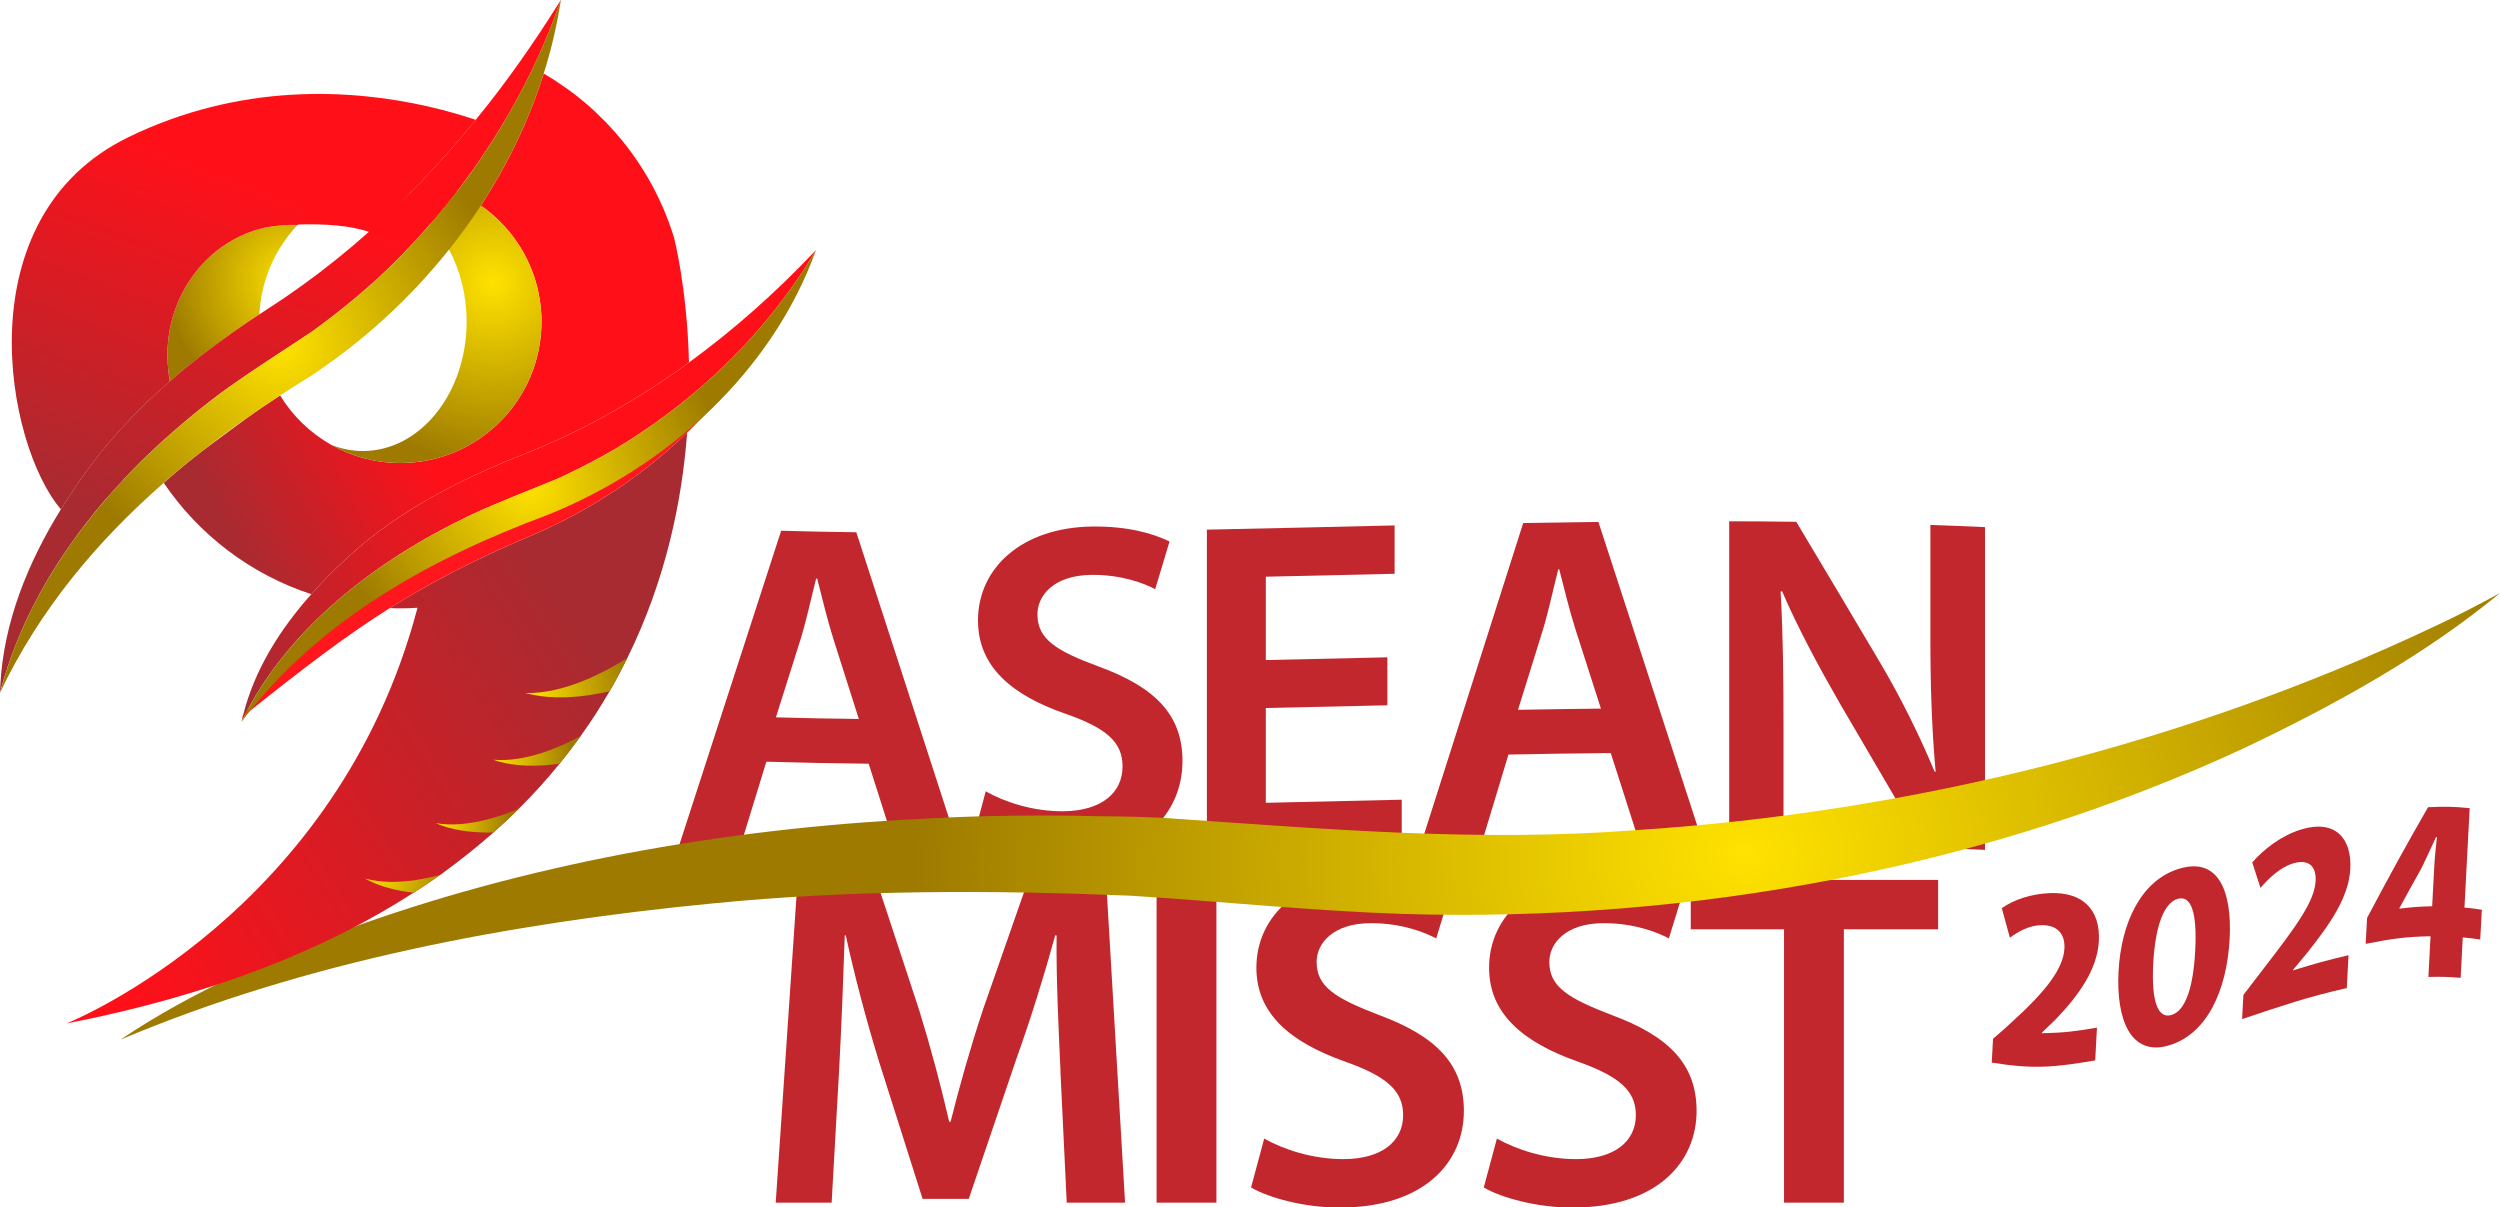 <?xml version="1.0" encoding="UTF-8" standalone="no"?><svg width='147' height='71' viewBox='0 0 147 71' fill='none' xmlns='http://www.w3.org/2000/svg'>
<g clip-path='url(#clip0_47_8274)'>
<path d='M15.365 13.372C15.365 13.372 19.385 12.811 21.758 13.656C24.131 14.502 23.688 13.372 23.688 13.372L24.131 10.878L19.71 9.949L15.53 10.393L15.371 13.372H15.365Z' fill='url(#paint0_linear_47_8274)'/>
<path d='M45.063 44.781C44.408 46.916 44.083 47.98 43.428 50.108C41.999 50.061 41.285 50.031 39.851 49.966C41.881 43.711 43.906 37.463 45.931 31.208C47.701 31.255 48.581 31.273 50.352 31.297C52.406 37.634 54.46 43.971 56.514 50.309C55.027 50.309 54.283 50.309 52.796 50.297C52.111 48.139 51.763 47.063 51.078 44.906C48.669 44.876 47.465 44.858 45.051 44.787L45.063 44.781ZM50.499 42.275C49.903 40.395 49.602 39.461 49.006 37.581C48.64 36.422 48.333 35.122 48.05 34.016C48.026 34.016 48.014 34.016 47.991 34.016C47.707 35.11 47.43 36.428 47.087 37.545C46.503 39.402 46.208 40.33 45.624 42.18C47.572 42.233 48.546 42.251 50.493 42.275H50.499Z' fill='#C1272D'/>
<path d='M57.955 46.525C59.082 47.17 60.77 47.72 62.541 47.702C64.767 47.678 66.006 46.614 66.006 45.065C66.006 43.629 65.05 42.801 62.63 41.962C59.507 40.874 57.506 39.213 57.506 36.481C57.506 33.384 60.097 31.019 64.206 30.96C66.26 30.93 67.783 31.356 68.769 31.841C68.432 32.964 68.261 33.52 67.925 34.643C67.252 34.288 65.924 33.78 64.153 33.803C61.957 33.833 61.001 35.021 61.001 36.121C61.001 37.587 62.105 38.273 64.631 39.201C67.901 40.407 69.53 42.015 69.53 44.746C69.53 47.785 67.222 50.492 62.323 50.545C60.322 50.569 58.238 50.013 57.199 49.398C57.506 48.252 57.654 47.672 57.961 46.525H57.955Z' fill='#C1272D'/>
<path d='M81.578 41.471C78.715 41.536 77.287 41.571 74.43 41.63V47.205C77.629 47.134 79.229 47.093 82.422 47.022V49.865C77.842 49.966 75.546 50.025 70.965 50.12V31.143C75.38 31.054 77.588 30.995 82.003 30.895V33.738C78.975 33.803 77.458 33.845 74.43 33.91V38.811C77.293 38.745 78.721 38.71 81.578 38.651V41.465V41.471Z' fill='#C1272D'/>
<path d='M88.697 44.368C88.042 46.531 87.717 47.613 87.062 49.777C85.633 49.806 84.919 49.818 83.485 49.848C85.51 43.481 87.54 37.12 89.565 30.753C91.336 30.723 92.215 30.712 93.986 30.688C96.046 37.002 98.1 43.309 100.149 49.623C98.661 49.623 97.918 49.623 96.43 49.641C95.745 47.495 95.397 46.425 94.712 44.279C92.304 44.303 91.1 44.32 88.685 44.368H88.697ZM94.134 41.666C93.537 39.804 93.237 38.87 92.64 37.013C92.274 35.867 91.967 34.572 91.684 33.478C91.66 33.478 91.649 33.478 91.625 33.478C91.342 34.578 91.064 35.908 90.722 37.037C90.137 38.917 89.842 39.857 89.258 41.737C91.206 41.701 92.18 41.69 94.128 41.666H94.134Z' fill='#C1272D'/>
<path d='M101.677 49.629C101.677 43.303 101.677 36.978 101.677 30.652C103.254 30.652 104.045 30.664 105.621 30.682C107.58 33.957 108.56 35.606 110.52 38.911C111.789 41.057 112.887 43.286 113.755 45.373C113.778 45.373 113.79 45.373 113.814 45.373C113.59 42.831 113.507 40.377 113.507 37.48C113.507 34.832 113.507 33.514 113.507 30.865C114.788 30.913 115.431 30.936 116.718 30.995C116.718 37.321 116.718 43.646 116.718 49.972C115.29 49.907 114.575 49.877 113.141 49.83C111.158 46.431 110.166 44.74 108.188 41.37C106.978 39.266 105.709 36.913 104.782 34.761C104.747 34.773 104.729 34.779 104.7 34.791C104.841 37.244 104.871 39.745 104.871 42.872C104.871 45.585 104.871 46.945 104.871 49.659C103.596 49.647 102.964 49.641 101.689 49.641L101.677 49.629Z' fill='#C1272D'/>
<path d='M62.358 62.972C62.246 60.524 62.099 57.569 62.128 55.003H62.045C61.414 57.308 60.617 59.874 59.761 62.268L56.963 70.492H54.248L51.674 62.381C50.93 59.957 50.246 57.367 49.732 55.003H49.673C49.59 57.48 49.472 60.495 49.331 63.084L48.9 70.716H45.612L46.899 51.739H51.526L54.041 59.372C54.726 61.594 55.328 63.847 55.812 65.957H55.895C56.408 63.9 57.069 61.565 57.807 59.342L60.464 51.739H65.038L66.154 70.716H62.724L62.352 62.972H62.358Z' fill='#C1272D'/>
<path d='M71.525 51.739V70.716H68.007V51.739H71.525Z' fill='#C1272D'/>
<path d='M74.329 66.945C75.475 67.595 77.186 68.156 78.987 68.156C81.242 68.156 82.505 67.116 82.505 65.567C82.505 64.131 81.531 63.285 79.075 62.416C75.906 61.293 73.875 59.632 73.875 56.901C73.875 53.803 76.502 51.438 80.675 51.438C82.759 51.438 84.305 51.887 85.303 52.396L84.447 55.18C83.762 54.814 82.416 54.282 80.616 54.282C78.385 54.282 77.417 55.464 77.417 56.563C77.417 58.03 78.532 58.704 81.106 59.691C84.453 60.932 86.076 62.588 86.076 65.319C86.076 68.357 83.733 71.006 78.763 71.006C76.732 71.006 74.619 70.444 73.562 69.824L74.335 66.951L74.329 66.945Z' fill='#C1272D'/>
<path d='M88.013 66.945C89.158 67.595 90.87 68.156 92.67 68.156C94.925 68.156 96.188 67.116 96.188 65.567C96.188 64.131 95.214 63.285 92.758 62.416C89.589 61.293 87.558 59.632 87.558 56.901C87.558 53.803 90.185 51.438 94.358 51.438C96.442 51.438 97.988 51.887 98.986 52.396L98.13 55.18C97.445 54.814 96.1 54.282 94.299 54.282C92.068 54.282 91.1 55.464 91.1 56.563C91.1 58.03 92.215 58.704 94.789 59.691C98.136 60.932 99.759 62.588 99.759 65.319C99.759 68.357 97.416 71.006 92.446 71.006C90.415 71.006 88.302 70.444 87.245 69.824L88.018 66.951L88.013 66.945Z' fill='#C1272D'/>
<path d='M104.906 54.642H99.417V51.739H113.962V54.642H108.419V70.716H104.901V54.642H104.906Z' fill='#C1272D'/>
<path d='M117.114 62.487C117.143 61.925 117.161 61.642 117.19 61.08C117.657 60.684 117.887 60.477 118.353 60.045C120.325 58.254 121.31 56.954 121.387 55.795C121.44 54.991 121.039 54.388 120.053 54.4C119.315 54.4 118.648 54.79 118.182 55.139C117.993 54.447 117.899 54.098 117.704 53.401C118.377 52.922 119.398 52.555 120.561 52.514C122.503 52.449 123.506 53.519 123.412 55.34C123.323 57.019 122.202 58.55 120.891 59.921C120.561 60.246 120.39 60.412 120.059 60.725C120.059 60.737 120.059 60.743 120.059 60.755C121.352 60.725 122.001 60.654 123.3 60.424C123.258 61.192 123.241 61.583 123.199 62.351C120.756 62.771 119.534 62.871 117.119 62.481L117.114 62.487Z' fill='#C1272D'/>
<path d='M131.104 55.186C130.938 58.29 129.746 60.814 127.532 61.47C125.295 62.132 124.427 59.969 124.569 57.143C124.717 54.252 125.903 51.751 128.146 51.077C130.466 50.38 131.245 52.437 131.104 55.192V55.186ZM126.611 56.64C126.487 58.934 126.901 59.916 127.686 59.679C128.471 59.443 128.961 58.166 129.079 55.878C129.197 53.655 128.843 52.614 128.034 52.857C127.29 53.081 126.735 54.329 126.611 56.64Z' fill='#C1272D'/>
<path d='M131.835 59.921C131.865 59.354 131.883 59.07 131.912 58.503C132.384 57.882 132.621 57.574 133.093 56.96C135.094 54.376 136.086 52.987 136.156 51.816C136.21 51.007 135.808 50.463 134.811 50.776C134.067 51.007 133.388 51.657 132.916 52.207C132.721 51.609 132.626 51.308 132.432 50.711C133.116 49.925 134.155 49.121 135.33 48.766C137.29 48.175 138.293 49.268 138.199 51.089C138.11 52.768 136.989 54.358 135.666 56.02C135.33 56.422 135.165 56.623 134.828 57.031C134.828 57.042 134.828 57.048 134.828 57.06C136.133 56.658 136.788 56.469 138.093 56.167C138.051 56.936 138.034 57.326 137.992 58.095C135.542 58.662 134.309 59.1 131.847 59.916L131.835 59.921Z' fill='#C1272D'/>
<path d='M142.791 57.433C142.844 56.481 142.868 56.002 142.915 55.05C141.392 55.086 140.631 55.198 139.102 55.499C139.131 54.891 139.149 54.583 139.184 53.974C140.619 51.273 141.339 49.96 142.768 47.465C143.747 47.418 144.237 47.424 145.217 47.519C145.093 49.854 145.034 51.024 144.91 53.365C145.318 53.401 145.524 53.43 145.931 53.495C145.896 54.193 145.878 54.542 145.837 55.245C145.43 55.18 145.223 55.157 144.81 55.121C144.757 56.073 144.733 56.546 144.686 57.498C143.93 57.433 143.547 57.427 142.791 57.444V57.433ZM143.01 53.294C143.057 52.408 143.08 51.964 143.128 51.083C143.157 50.486 143.216 49.865 143.293 49.221C143.269 49.221 143.263 49.221 143.24 49.221C142.927 49.871 142.673 50.468 142.348 51.113C141.841 52.017 141.587 52.473 141.085 53.401C141.085 53.413 141.085 53.419 141.085 53.43C141.858 53.336 142.242 53.306 143.015 53.288L143.01 53.294Z' fill='#C1272D'/>
<path d='M7.125 61.104C11.31 58.284 16.233 56.138 21.174 54.37C31.887 50.569 43.611 48.589 55.192 48.098C57.878 47.944 61.791 47.921 64.519 47.992C65.9 48.003 67.824 48.033 69.176 48.145C78.243 48.766 87.021 49.511 96.082 48.819C112.497 47.773 128.695 43.664 143.092 36.86C144.426 36.239 145.725 35.571 147.012 34.861C142.62 38.491 137.414 41.388 132.042 43.948C117.019 50.953 99.576 54.27 82.452 53.738C77.092 53.56 71.72 52.993 66.49 52.668C58.344 52.331 50.015 52.313 41.893 53.123C29.981 54.276 17.939 56.552 7.137 61.11L7.125 61.104Z' fill='url(#paint1_radial_47_8274)'/>
<path d='M40.512 21.312C37.501 23.511 34.255 25.344 30.784 26.715C27.165 28.134 23.523 29.984 20.625 32.609C19.816 33.336 19.031 34.111 18.305 34.938C14.734 33.774 11.694 31.439 9.628 28.394C10.407 27.702 11.21 27.04 12.03 26.414L14.592 24.522C15.212 24.084 15.838 23.659 16.469 23.251C17.207 24.457 18.24 25.456 19.468 26.154C20.672 26.833 22.059 27.224 23.541 27.224C28.122 27.224 31.84 23.505 31.84 18.912C31.84 18.717 31.834 18.527 31.817 18.338C31.811 18.184 31.793 18.037 31.775 17.889C31.775 17.877 31.775 17.865 31.77 17.854C31.752 17.688 31.728 17.528 31.693 17.375C31.663 17.191 31.622 17.014 31.581 16.837C31.539 16.683 31.492 16.529 31.445 16.381C31.409 16.257 31.368 16.139 31.321 16.021C31.291 15.932 31.256 15.849 31.221 15.767C31.049 15.335 30.837 14.921 30.589 14.525C30.518 14.413 30.447 14.3 30.37 14.194C30.264 14.04 30.146 13.881 30.028 13.733C29.951 13.633 29.869 13.532 29.774 13.437C29.751 13.402 29.715 13.361 29.68 13.325C29.591 13.225 29.497 13.13 29.402 13.035C29.273 12.905 29.137 12.775 29.001 12.663C28.895 12.562 28.783 12.474 28.671 12.385C28.558 12.296 28.446 12.208 28.328 12.131C28.31 12.113 28.293 12.101 28.275 12.089C29.839 9.689 31.102 7.082 31.97 4.327C35.547 6.402 38.286 9.76 39.567 13.768L39.62 13.922C39.62 13.922 40.4 16.872 40.512 21.312Z' fill='url(#paint2_linear_47_8274)'/>
<path d='M40.405 25.438C40.104 29.434 39.16 34.075 36.893 38.681C36.569 39.337 36.22 39.999 35.842 40.649C35.329 41.536 34.768 42.411 34.142 43.28C33.753 43.824 33.34 44.368 32.903 44.906C32.171 45.81 31.38 46.691 30.506 47.554H30.5C30.034 48.027 29.538 48.488 29.025 48.943C28.056 49.8 27.023 50.622 25.896 51.438C25.89 51.438 25.89 51.444 25.884 51.444C25.383 51.799 24.869 52.147 24.332 52.49C24.326 52.496 24.326 52.49 24.32 52.49C19.214 55.783 12.556 58.497 3.908 60.181C4.421 59.975 19.852 53.584 24.55 35.736C24.214 35.76 23.877 35.772 23.541 35.772C23.334 35.772 23.128 35.766 22.921 35.754C25.312 34.253 27.873 32.917 31.185 31.515C34.591 30.079 37.696 28.039 40.405 25.438Z' fill='url(#paint3_linear_47_8274)'/>
<path d='M31.84 18.912C31.84 23.505 28.121 27.224 23.541 27.224C22.059 27.224 20.672 26.833 19.468 26.154C20.058 26.39 20.684 26.52 21.339 26.52C24.71 26.52 27.437 23.115 27.437 18.912C27.437 17.345 27.053 15.885 26.404 14.673C26.362 14.602 26.327 14.537 26.286 14.466C26.227 14.366 26.168 14.265 26.103 14.165C25.866 13.792 25.601 13.455 25.318 13.148C25.17 12.988 25.011 12.834 24.851 12.698C24.468 12.355 24.048 12.072 23.6 11.853C23.989 11.481 24.373 11.09 24.751 10.694C24.875 10.712 24.993 10.73 25.117 10.759C25.188 10.771 25.253 10.783 25.318 10.801C25.436 10.824 25.554 10.854 25.672 10.883C25.855 10.931 26.038 10.984 26.215 11.049C26.333 11.085 26.445 11.132 26.557 11.173C26.652 11.209 26.752 11.25 26.846 11.291C26.994 11.351 27.136 11.421 27.277 11.492C27.46 11.587 27.637 11.688 27.814 11.788C27.915 11.847 28.009 11.912 28.104 11.971C28.163 12.013 28.222 12.048 28.275 12.089C28.293 12.101 28.31 12.113 28.328 12.131C28.446 12.208 28.558 12.296 28.67 12.385C28.783 12.474 28.895 12.562 29.001 12.663C29.137 12.775 29.273 12.905 29.402 13.035C29.497 13.13 29.591 13.225 29.68 13.325C29.715 13.361 29.751 13.402 29.774 13.437C29.869 13.532 29.951 13.633 30.028 13.733C30.146 13.881 30.264 14.04 30.37 14.194C30.447 14.3 30.518 14.413 30.589 14.525C30.837 14.921 31.049 15.335 31.221 15.767C31.256 15.849 31.291 15.932 31.321 16.021C31.368 16.139 31.409 16.257 31.445 16.381C31.492 16.529 31.539 16.683 31.581 16.837C31.622 17.014 31.663 17.191 31.693 17.375C31.728 17.528 31.752 17.688 31.769 17.854C31.775 17.865 31.775 17.877 31.775 17.889C31.793 18.037 31.811 18.184 31.817 18.338C31.834 18.527 31.84 18.717 31.84 18.912Z' fill='url(#paint4_radial_47_8274)'/>
<path d='M47.985 14.703C47.908 14.838 47.825 14.969 47.743 15.099C47.672 15.223 47.595 15.341 47.518 15.459C47.513 15.477 47.501 15.495 47.489 15.512C45.6 18.486 43.227 21.128 40.512 23.351C39.573 24.126 38.587 24.847 37.572 25.521C36.09 26.514 34.432 27.389 32.814 28.134C31.35 28.743 29.09 29.612 27.661 30.292C24.887 31.616 22.16 33.295 19.798 35.346C17.697 37.167 15.879 39.289 14.557 41.737C14.504 41.843 14.45 41.944 14.397 42.044C14.326 42.18 14.261 42.31 14.197 42.446C14.22 42.346 14.244 42.245 14.273 42.145C14.273 42.127 14.273 42.109 14.285 42.092C14.952 39.396 16.457 37.013 18.305 34.938C19.031 34.111 19.816 33.336 20.625 32.609C23.523 29.984 27.165 28.134 30.784 26.715C34.255 25.344 37.501 23.511 40.512 21.312C43.109 19.426 45.529 17.274 47.772 14.921C47.796 14.903 47.814 14.886 47.831 14.862C47.884 14.809 47.932 14.756 47.985 14.703Z' fill='url(#paint5_linear_47_8274)'/>
<path d='M43.174 22.411C42.554 23.186 41.905 23.919 41.232 24.616C41.22 24.622 41.214 24.628 41.208 24.634C40.949 24.906 40.677 25.178 40.405 25.438C37.696 28.039 34.591 30.079 31.185 31.515C27.874 32.917 25.312 34.253 22.921 35.754C20.241 37.445 17.78 39.343 14.704 41.796C14.604 41.879 14.504 41.962 14.397 42.044C14.356 42.074 14.315 42.109 14.273 42.145C14.25 42.163 14.22 42.18 14.197 42.204C14.226 42.168 14.256 42.127 14.285 42.092C14.374 41.973 14.462 41.855 14.557 41.743C16.445 39.343 18.7 37.321 21.168 35.6C24.55 33.254 28.352 31.462 32.206 30.032C35.17 28.843 37.979 27.164 40.429 25.078C41.403 24.25 42.324 23.357 43.174 22.411Z' fill='#FF171D'/>
<path d='M47.985 14.703C45.388 21.891 39.213 27.46 32.206 30.274C25.359 32.816 18.695 36.481 14.197 42.446C16.912 36.883 22.183 32.911 27.661 30.292C29.09 29.612 31.35 28.743 32.814 28.134C34.432 27.389 36.09 26.514 37.572 25.521C41.781 22.742 45.399 19.065 47.985 14.703Z' fill='url(#paint6_radial_47_8274)'/>
<path d='M17.496 13.225C17.124 13.621 16.794 14.052 16.499 14.519C16.499 14.519 16.499 14.525 16.493 14.525C15.796 15.648 15.359 16.937 15.259 18.332C15.253 18.38 15.253 18.433 15.253 18.486C14.757 18.811 14.261 19.148 13.771 19.491C12.473 20.395 11.198 21.371 9.988 22.423C9.923 22.074 9.881 21.72 9.858 21.353C9.616 17.091 12.685 13.455 16.711 13.225C16.977 13.207 17.236 13.207 17.496 13.225Z' fill='url(#paint7_radial_47_8274)'/>
<path d='M27.974 7.047C26.953 8.312 25.878 9.53 24.751 10.694C24.373 11.09 23.989 11.481 23.6 11.853C22.903 11.498 22.136 11.309 21.339 11.309C20.684 11.309 20.058 11.439 19.468 11.676C18.736 12.089 18.069 12.616 17.496 13.225C17.237 13.207 16.977 13.207 16.711 13.225C12.685 13.455 9.616 17.091 9.858 21.353C9.882 21.72 9.923 22.074 9.988 22.423C9.191 23.115 8.418 23.836 7.697 24.599C6.818 25.503 6.003 26.461 5.26 27.472C4.675 28.264 4.114 29.092 3.583 29.949C0.342 26.189 -2.154 12.817 7.52 8.081C9.161 7.277 10.791 6.704 12.379 6.302C18.978 4.635 24.898 6.012 27.974 7.047Z' fill='url(#paint8_linear_47_8274)'/>
<path d='M32.98 8.28826e-05C32.92 0.172 32.861 0.343 32.791 0.514C32.791 0.52 32.791 0.526 32.785 0.532C32.726 0.704 32.667 0.869 32.602 1.041C32.596 1.052 32.59 1.07 32.584 1.088C32.466 1.389 32.348 1.697 32.224 1.998C32.112 2.258 32.005 2.524 31.887 2.785C31.716 3.187 31.533 3.583 31.344 3.979C31.173 4.333 30.996 4.688 30.819 5.043C30.689 5.297 30.553 5.551 30.412 5.805C30.093 6.402 29.751 6.994 29.396 7.573C29.125 8.028 28.836 8.478 28.541 8.915C28.44 9.075 28.334 9.228 28.228 9.382C28.051 9.648 27.868 9.908 27.679 10.168H27.673C27.407 10.553 27.13 10.925 26.846 11.291C26.711 11.469 26.569 11.64 26.427 11.818C26.351 11.924 26.268 12.025 26.179 12.131C26.126 12.196 26.073 12.261 26.02 12.32C25.79 12.598 25.56 12.876 25.318 13.148C25.017 13.497 24.704 13.845 24.385 14.188C24.255 14.33 24.125 14.466 23.995 14.602C23.777 14.839 23.553 15.069 23.322 15.294C21.823 16.813 20.099 18.22 18.387 19.467C17.797 19.863 17.083 20.331 16.339 20.815C16.103 20.969 15.867 21.129 15.625 21.288C15.613 21.294 15.607 21.3 15.595 21.306C15.359 21.466 15.123 21.619 14.887 21.779C14.61 21.962 14.344 22.145 14.084 22.329C14.072 22.335 14.067 22.34 14.055 22.352C14.002 22.382 13.949 22.423 13.895 22.459C13.535 22.707 13.199 22.95 12.898 23.174C12.207 23.694 11.523 24.238 10.85 24.806C10.82 24.829 10.796 24.853 10.767 24.877C10.419 25.172 10.076 25.468 9.74 25.775C9.74 25.775 9.738 25.775 9.734 25.775C9.427 26.047 9.126 26.331 8.831 26.615C8.772 26.662 8.719 26.715 8.66 26.78C8.654 26.78 8.642 26.786 8.636 26.798C8.447 26.981 8.252 27.165 8.069 27.36C8.052 27.371 8.028 27.395 8.01 27.419C7.928 27.502 7.839 27.584 7.756 27.679C7.715 27.714 7.68 27.75 7.644 27.791C7.532 27.904 7.414 28.028 7.308 28.146C7.278 28.175 7.255 28.199 7.237 28.229C6.889 28.595 6.552 28.974 6.222 29.358H6.216C6.092 29.494 5.986 29.618 5.879 29.754C5.696 29.961 5.519 30.18 5.36 30.398C5.324 30.428 5.301 30.457 5.289 30.487C5.271 30.499 5.259 30.511 5.259 30.522C5.118 30.688 4.994 30.848 4.87 31.019C4.687 31.25 4.516 31.486 4.35 31.723C4.203 31.929 4.055 32.136 3.914 32.343C3.772 32.55 3.636 32.757 3.495 32.964C3.359 33.177 3.223 33.39 3.093 33.602C3.058 33.65 3.028 33.703 2.999 33.75C2.892 33.928 2.786 34.111 2.68 34.294C2.438 34.714 2.202 35.139 1.983 35.571C1.871 35.796 1.759 36.02 1.653 36.245C1.541 36.475 1.434 36.7 1.334 36.931C1.234 37.161 1.133 37.398 1.039 37.628C0.98 37.77 0.921 37.912 0.868 38.054C0.785 38.261 0.708 38.474 0.632 38.687C0.502 39.047 0.384 39.408 0.272 39.774C0.248 39.845 0.23 39.916 0.207 39.981C0.136 40.23 0.065 40.478 0 40.726C0.006 40.59 0.012 40.454 0.018 40.318V40.294C0.213 36.564 1.653 33.064 3.583 29.943C4.114 29.086 4.675 28.258 5.259 27.466C6.003 26.455 6.818 25.497 7.697 24.593C8.418 23.83 9.191 23.109 9.988 22.417C11.198 21.365 12.473 20.39 13.771 19.485C14.261 19.142 14.757 18.805 15.253 18.48C15.407 18.38 15.566 18.279 15.719 18.179C18.559 16.352 21.186 14.224 23.6 11.847C23.989 11.475 24.373 11.085 24.751 10.688C25.878 9.524 26.953 8.306 27.974 7.041C28.889 5.93 29.756 4.783 30.589 3.6C31.35 2.524 32.082 1.425 32.785 0.302C32.802 0.278 32.82 0.248 32.838 0.219C32.885 0.142 32.932 0.071 32.98 -0.006V8.28826e-05Z' fill='url(#paint9_linear_47_8274)'/>
<path d='M32.98 0C32.755 1.478 32.413 2.92 31.97 4.327C31.102 7.082 29.839 9.689 28.275 12.089C27.691 12.976 27.071 13.839 26.404 14.673C24.06 17.617 21.244 20.165 18.157 22.181C17.591 22.53 17.03 22.884 16.469 23.251C15.838 23.659 15.212 24.084 14.592 24.522C13.724 25.125 12.868 25.752 12.03 26.414C11.21 27.04 10.407 27.702 9.628 28.394C5.702 31.823 2.314 35.867 0 40.732C0.065 40.484 0.136 40.235 0.207 39.993C0.23 39.922 0.248 39.851 0.272 39.786C0.496 39.047 0.75 38.332 1.039 37.634C1.133 37.404 1.234 37.167 1.334 36.937C1.434 36.706 1.541 36.481 1.653 36.251C1.759 36.026 1.871 35.801 1.983 35.577C2.09 35.358 2.208 35.145 2.326 34.932C2.438 34.72 2.562 34.507 2.68 34.3C2.81 34.063 2.951 33.833 3.093 33.608C3.223 33.395 3.359 33.183 3.495 32.97C3.636 32.763 3.772 32.556 3.914 32.349C4.055 32.142 4.203 31.935 4.35 31.728C4.64 31.32 4.941 30.918 5.259 30.528C5.259 30.516 5.265 30.511 5.283 30.499C5.277 30.493 5.277 30.487 5.295 30.487C5.301 30.463 5.324 30.434 5.354 30.41C5.348 30.398 5.354 30.392 5.378 30.386C5.531 30.174 5.702 29.967 5.879 29.76C5.986 29.63 6.098 29.5 6.216 29.369H6.222C6.54 28.979 6.883 28.601 7.237 28.235C7.361 28.087 7.503 27.939 7.644 27.797C7.68 27.756 7.715 27.72 7.756 27.685C7.839 27.59 7.928 27.507 8.01 27.425C8.028 27.401 8.052 27.383 8.069 27.365C8.258 27.17 8.447 26.987 8.636 26.804C8.642 26.792 8.654 26.786 8.66 26.786C8.719 26.721 8.772 26.668 8.831 26.621C9.126 26.331 9.427 26.053 9.734 25.781C9.734 25.781 9.736 25.781 9.74 25.781C10.076 25.474 10.419 25.172 10.767 24.883C10.796 24.859 10.82 24.835 10.85 24.812C11.523 24.244 12.207 23.7 12.898 23.18C13.199 22.955 13.535 22.713 13.895 22.465C13.949 22.429 14.002 22.388 14.055 22.358C14.067 22.346 14.072 22.34 14.084 22.335C14.562 21.998 15.076 21.655 15.595 21.312C16.221 20.898 16.853 20.49 17.431 20.106C17.602 19.994 17.762 19.887 17.921 19.781C18.087 19.674 18.24 19.574 18.387 19.473C20.099 18.226 21.823 16.819 23.322 15.3C23.553 15.075 23.777 14.844 23.995 14.608C24.125 14.472 24.261 14.336 24.385 14.194C24.704 13.857 25.017 13.508 25.318 13.154C25.56 12.882 25.796 12.61 26.02 12.326C26.085 12.255 26.144 12.178 26.209 12.101C26.286 12.007 26.357 11.918 26.427 11.823C26.569 11.646 26.711 11.475 26.846 11.297C27.13 10.931 27.407 10.558 27.673 10.18H27.679C27.868 9.914 28.051 9.654 28.228 9.388C28.34 9.234 28.44 9.08 28.541 8.921C28.836 8.483 29.125 8.034 29.396 7.579C29.556 7.319 29.703 7.065 29.851 6.804C29.886 6.751 29.916 6.698 29.939 6.645C30.105 6.367 30.258 6.089 30.406 5.811C30.536 5.581 30.66 5.35 30.778 5.12C30.967 4.741 31.155 4.363 31.338 3.985C31.433 3.784 31.527 3.588 31.616 3.387C31.71 3.192 31.799 2.991 31.882 2.79C32.13 2.229 32.36 1.661 32.578 1.094C32.584 1.076 32.59 1.058 32.596 1.046C32.661 0.875 32.72 0.709 32.779 0.538C32.785 0.532 32.791 0.526 32.785 0.52C32.856 0.349 32.915 0.177 32.974 0.006L32.98 0Z' fill='url(#paint10_radial_47_8274)'/>
<path d='M36.893 38.681C36.569 39.337 36.22 39.999 35.842 40.649C35.406 40.75 34.969 40.827 34.526 40.892C33.31 41.057 32.053 41.069 30.89 40.75C32.094 40.773 33.227 40.46 34.302 40.034C34.839 39.816 35.358 39.561 35.866 39.289C36.214 39.1 36.569 38.893 36.893 38.681Z' fill='url(#paint11_radial_47_8274)'/>
<path d='M34.142 43.28C33.753 43.824 33.34 44.368 32.903 44.906C32.608 44.947 32.312 44.982 32.011 45C30.978 45.065 29.922 45.006 28.971 44.669C29.975 44.758 30.949 44.563 31.876 44.267C32.336 44.113 32.791 43.936 33.227 43.735C33.534 43.593 33.853 43.44 34.142 43.28Z' fill='url(#paint12_radial_47_8274)'/>
<path d='M30.5 47.56C30.034 48.027 29.538 48.488 29.025 48.943C28.895 48.955 28.765 48.955 28.635 48.955C27.602 48.943 26.551 48.807 25.625 48.405C26.622 48.565 27.608 48.441 28.552 48.21C29.025 48.092 29.485 47.95 29.939 47.779C30.128 47.708 30.317 47.637 30.5 47.56Z' fill='url(#paint13_radial_47_8274)'/>
<path d='M25.884 51.444C25.382 51.799 24.869 52.148 24.332 52.49C24.326 52.496 24.326 52.49 24.32 52.49C23.322 52.378 22.319 52.142 21.463 51.657C22.437 51.917 23.429 51.887 24.391 51.757C24.875 51.68 25.347 51.586 25.813 51.462C25.837 51.456 25.861 51.45 25.884 51.444Z' fill='url(#paint14_radial_47_8274)'/>
</g>
<defs>
<linearGradient id='paint0_linear_47_8274' x1='21.492' y1='10.044' x2='2.768' y2='30.146' gradientUnits='userSpaceOnUse'>
<stop offset='0.26' stop-color='#FF1019'/>
<stop offset='1' stop-color='#A72B31'/>
</linearGradient>
<radialGradient id='paint1_radial_47_8274' cx='0' cy='0' r='1' gradientUnits='userSpaceOnUse' gradientTransform='translate(102.508 50.352) rotate(-2.043) scale(64.853 53.802)'>
<stop stop-color='#FFE200'/>
<stop offset='0.75' stop-color='#9E7B00'/>
</radialGradient>
<linearGradient id='paint2_linear_47_8274' x1='22.26' y1='21.117' x2='10.996' y2='26.902' gradientUnits='userSpaceOnUse'>
<stop stop-color='#FF1019'/>
<stop offset='1' stop-color='#A72B31'/>
</linearGradient>
<linearGradient id='paint3_linear_47_8274' x1='5.543' y1='55.89' x2='34.516' y2='37.089' gradientUnits='userSpaceOnUse'>
<stop stop-color='#FF1019'/>
<stop offset='1' stop-color='#A72B31'/>
</linearGradient>
<radialGradient id='paint4_radial_47_8274' cx='0' cy='0' r='1' gradientUnits='userSpaceOnUse' gradientTransform='translate(28.983 16.612) scale(14.232 14.253)'>
<stop stop-color='#FFE200'/>
<stop offset='0.75' stop-color='#9E7B00'/>
</radialGradient>
<linearGradient id='paint5_linear_47_8274' x1='48.008' y1='16.393' x2='13.886' y2='39.756' gradientUnits='userSpaceOnUse'>
<stop offset='0.56' stop-color='#FF1019'/>
<stop offset='1' stop-color='#A72B31'/>
</linearGradient>
<radialGradient id='paint6_radial_47_8274' cx='0' cy='0' r='1' gradientUnits='userSpaceOnUse' gradientTransform='translate(31.091 28.577) scale(15.448 15.471)'>
<stop stop-color='#FFE200'/>
<stop offset='0.75' stop-color='#9E7B00'/>
</radialGradient>
<radialGradient id='paint7_radial_47_8274' cx='0' cy='0' r='1' gradientUnits='userSpaceOnUse' gradientTransform='translate(17.201 16.535) scale(9.929 9.944)'>
<stop stop-color='#FFE200'/>
<stop offset='0.75' stop-color='#9E7B00'/>
</radialGradient>
<linearGradient id='paint8_linear_47_8274' x1='14.852' y1='10.694' x2='7.217' y2='30.869' gradientUnits='userSpaceOnUse'>
<stop stop-color='#FF1019'/>
<stop offset='1' stop-color='#A72B31'/>
</linearGradient>
<linearGradient id='paint9_linear_47_8274' x1='19.025' y1='12.273' x2='11.39' y2='32.448' gradientUnits='userSpaceOnUse'>
<stop stop-color='#FF1019'/>
<stop offset='1' stop-color='#A72B31'/>
</linearGradient>
<radialGradient id='paint10_radial_47_8274' cx='0' cy='0' r='1' gradientUnits='userSpaceOnUse' gradientTransform='translate(16.487 20.366) scale(18.512 18.539)'>
<stop stop-color='#FFE200'/>
<stop offset='0.75' stop-color='#9E7B00'/>
</radialGradient>
<radialGradient id='paint11_radial_47_8274' cx='0' cy='0' r='1' gradientUnits='userSpaceOnUse' gradientTransform='translate(31.155 41.004) scale(8.022 8.034)'>
<stop stop-color='#FFE200'/>
<stop offset='0.75' stop-color='#9E7B00'/>
</radialGradient>
<radialGradient id='paint12_radial_47_8274' cx='0' cy='0' r='1' gradientUnits='userSpaceOnUse' gradientTransform='translate(28.93 44.817) scale(6.328 6.337)'>
<stop stop-color='#FFE200'/>
<stop offset='0.75' stop-color='#9E7B00'/>
</radialGradient>
<radialGradient id='paint13_radial_47_8274' cx='0' cy='0' r='1' gradientUnits='userSpaceOnUse' gradientTransform='translate(25.766 48.524) scale(5.59 5.598)'>
<stop stop-color='#FFE200'/>
<stop offset='0.75' stop-color='#9E7B00'/>
</radialGradient>
<radialGradient id='paint14_radial_47_8274' cx='0' cy='0' r='1' gradientUnits='userSpaceOnUse' gradientTransform='translate(21.746 51.231) scale(6.735 6.745)'>
<stop stop-color='#FFE200'/>
<stop offset='0.75' stop-color='#9E7B00'/>
</radialGradient>
<clipPath id='clip0_47_8274'>
<rect width='147' height='71' fill='white'/>
</clipPath>
</defs>
</svg>
